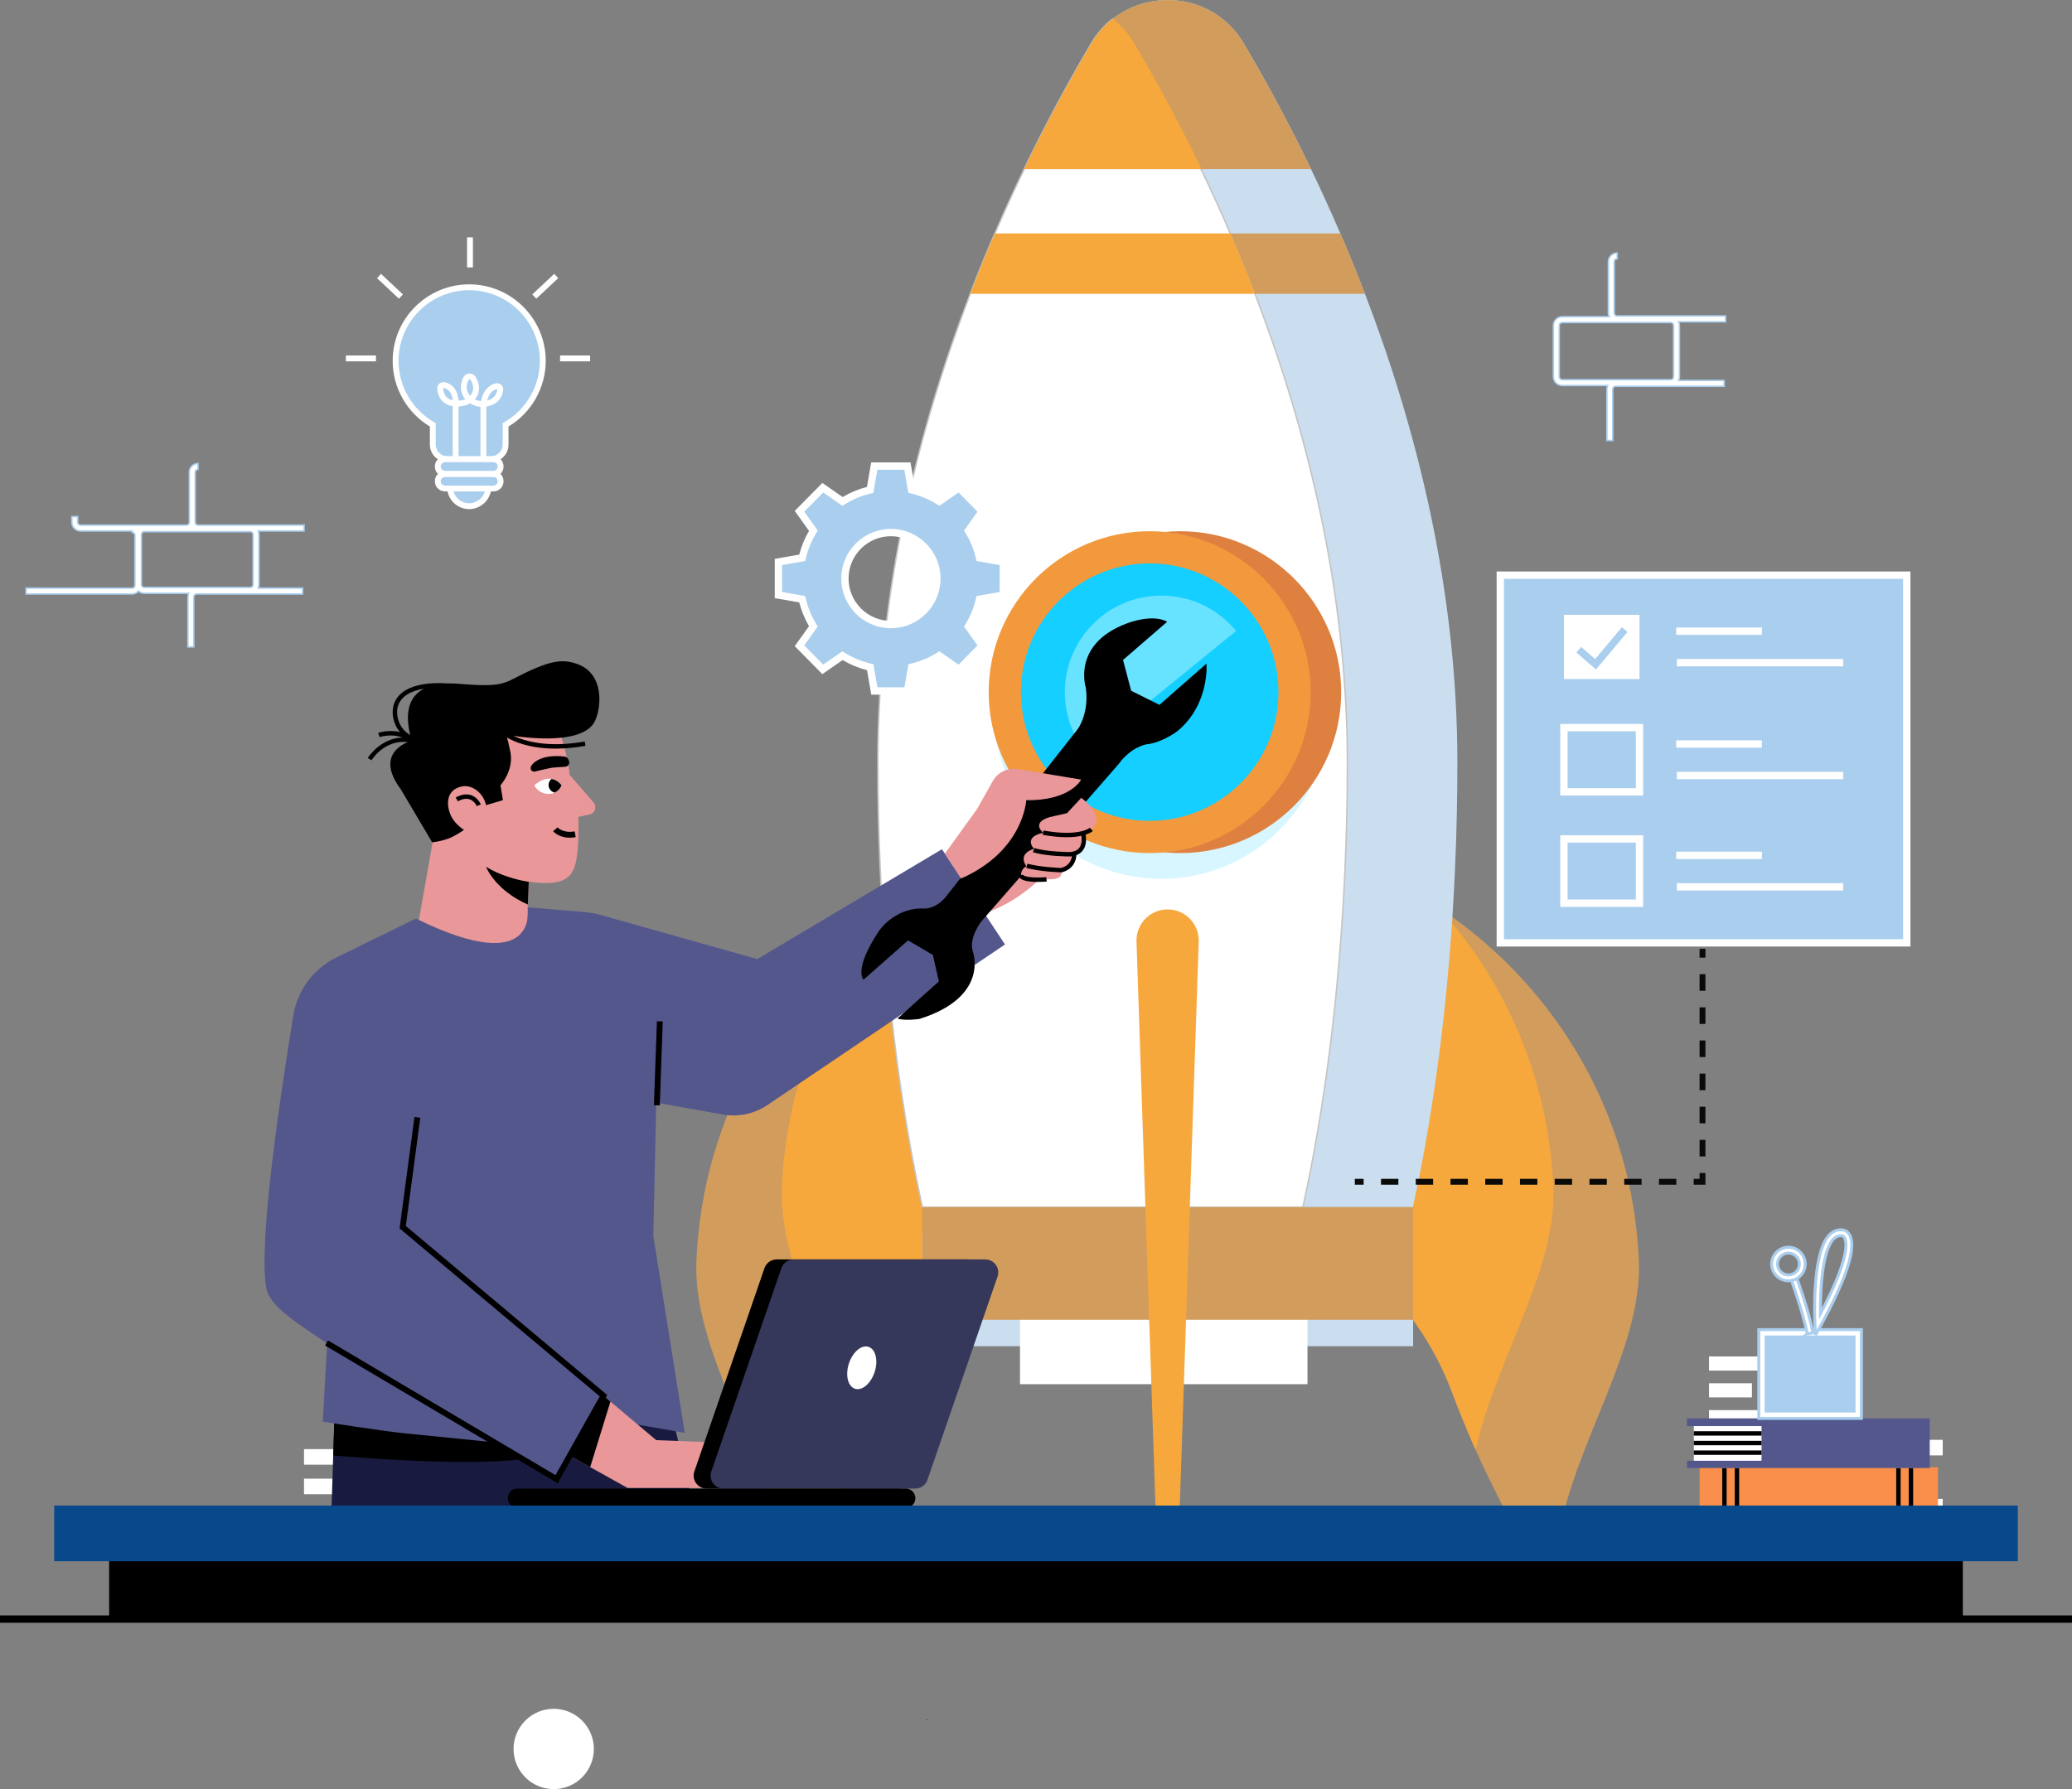 <?xml version="1.0" encoding="UTF-8"?>
<svg id="Layer_2" data-name="Layer 2" xmlns="http://www.w3.org/2000/svg" viewBox="0 0 1413.99 1221.19">
  <rect x="0" y="0" width="1413.99" height="1221.19" fill="#808080" stroke="none"/>
  <defs>
    <style>
      .cls-1, .cls-2, .cls-3, .cls-4 {
        stroke-miterlimit: 10;
      }

      .cls-1, .cls-2, .cls-5, .cls-4 {
        fill: #fff;
      }

      .cls-1, .cls-3, .cls-4 {
        stroke: #aaceee;
      }

      .cls-6 {
        fill: #07498b;
      }

      .cls-2 {
        stroke: #c4c4c4;
      }

      .cls-7 {
        fill: #35385b;
      }

      .cls-8 {
        fill: #4d1139;
      }

      .cls-9 {
        fill: #0a0a09;
      }

      .cls-10 {
        fill: #54578c;
      }

      .cls-3, .cls-11 {
        fill: #aaceee;
      }

      .cls-3, .cls-4 {
        stroke-width: 2px;
      }

      .cls-12 {
        fill: #cadeef;
      }

      .cls-13 {
        fill: #f2993d;
      }

      .cls-14 {
        fill: #14cfff;
      }

      .cls-15 {
        fill: #d29d5c;
      }

      .cls-16 {
        fill: #f7a83c;
      }

      .cls-17 {
        fill: #181b3f;
      }

      .cls-18 {
        fill: #67e2ff;
      }

      .cls-19 {
        fill: #de8140;
      }

      .cls-20 {
        fill: #e99798;
      }

      .cls-21 {
        fill: #f98f4a;
      }

      .cls-22 {
        fill: #d8f6ff;
      }
    </style>
  </defs>
  <g id="DF_Hero" data-name="DF Hero">
    <circle class="cls-5" cx="377.86" cy="1193.79" r="27.4" transform="translate(-733.46 616.84) rotate(-45)"/>
    <g>
      <rect class="cls-5" x="1166.29" y="925.87" width="48.88" height="9.65"/>
      <rect class="cls-5" x="1166.29" y="944.18" width="29.27" height="9.65"/>
      <rect class="cls-5" x="1166.29" y="962.5" width="48.88" height="9.65"/>
    </g>
    <g>
      <path class="cls-15" d="M637.67,851.43c-.14,0-.14,38.86-.14,38.86-14.53,17.6-26.34,37.71-34.69,59.7-5.05,13.35-10.38,26.58-16.18,39.6-3.05,6.89-6.26,13.7-9.61,20.46l-21.15,42.49c-2.31,4.67-7.06,7.61-12.28,7.61-3.27,0-6.34-1.15-8.76-3.13-2.39-1.98-4.12-4.78-4.7-8.02-11.89-65.97-57.37-128.83-54.93-188.23,4.09-99.94,56.35-186.8,133.72-239.26.03.41.03.82.05,1.24,3.79,83.24,13.79,160.8,28.64,228.69Z"/>
      <path class="cls-16" d="M637.67,851.43c-.14,0-.14,38.86-.14,38.86-14.53,17.6-26.34,37.71-34.69,59.7-5.05,13.35-10.38,26.58-16.18,39.6-14.14-62.62-55.37-122.4-53.03-179.03,2.94-72.06,30.95-137.34,75.39-187.82,3.79,83.24,13.79,160.8,28.64,228.69Z"/>
    </g>
    <g>
      <path class="cls-15" d="M955.97,851.43c.14,0,.14,38.86.14,38.86,14.53,17.6,26.34,37.71,34.69,59.7,5.05,13.35,10.38,26.58,16.18,39.6,3.05,6.89,6.26,13.7,9.61,20.46l21.15,42.49c2.31,4.67,7.06,7.61,12.28,7.61,3.27,0,6.34-1.15,8.76-3.13,2.39-1.98,4.12-4.78,4.7-8.02,11.89-65.97,57.37-128.83,54.93-188.23-4.09-99.94-56.35-186.8-133.72-239.26-.03.41-.03.82-.05,1.24-3.79,83.24-13.79,160.8-28.64,228.69Z"/>
      <path class="cls-16" d="M955.97,851.43c.14,0,.14,38.86.14,38.86,14.53,17.6,26.34,37.71,34.69,59.7,5.05,13.35,10.38,26.58,16.18,39.6,14.14-62.62,55.37-122.4,53.03-179.03-2.94-72.06-30.95-137.34-75.39-187.82-3.79,83.24-13.79,160.8-28.64,228.69Z"/>
    </g>
    <path class="cls-12" d="M599.09,520.5c0,48.86,2.14,96.29,6.15,141.54,5.14,58.06,13.4,112.54,24.19,161.92h334.77c14.94-68.22,24.96-146.21,28.7-229.92,1.1-24.06,1.65-48.61,1.65-73.55,0-118.59-28.07-228.74-63.06-319.94-5.47-14.2-11.1-27.96-16.81-41.19-6.59-15.32-13.29-30.02-20.02-43.94-15.87-32.96-31.72-61.82-45.89-85.79-19.36-32.82-62.2-38.37-89.5-16.64-5.58,4.42-10.49,9.97-14.42,16.64-14.17,23.98-30.02,52.84-45.89,85.79-6.73,13.92-13.43,28.62-20.02,43.94-5.71,13.24-11.34,27-16.81,41.19-34.99,91.2-63.06,201.36-63.06,319.94Z"/>
    <path class="cls-2" d="M599.09,520.5c0,48.86,2.14,96.29,6.15,141.54,5.14,58.06,13.4,112.54,24.19,161.92h259.72c14.94-68.22,24.96-146.21,28.7-229.92,1.1-24.06,1.65-48.61,1.65-73.55,0-118.59-28.07-228.74-63.06-319.94-5.47-14.2-11.1-27.96-16.81-41.19-6.59-15.32-13.29-30.02-20.02-43.94-15.87-32.96-31.72-61.82-45.89-85.79-3.95-6.7-8.87-12.25-14.45-16.64-5.58,4.42-10.49,9.97-14.42,16.64-14.17,23.98-30.02,52.84-45.89,85.79-6.73,13.92-13.43,28.62-20.02,43.94-5.71,13.24-11.34,27-16.81,41.19-34.99,91.2-63.06,201.36-63.06,319.94Z"/>
    <rect class="cls-12" x="629.3" y="841.98" width="335.05" height="76.9"/>
    <rect class="cls-5" x="696.07" y="895.37" width="196.19" height="49.43"/>
    <rect class="cls-15" x="629.3" y="823.96" width="335.05" height="76.9"/>
    <path class="cls-15" d="M698.97,115.42h195.7c-15.87-32.96-31.72-61.82-45.89-85.79-19.33-32.74-62.04-38.34-89.34-16.78-5.63,4.45-10.6,10.02-14.58,16.78-14.17,23.98-30.02,52.84-45.89,85.79Z"/>
    <path class="cls-16" d="M698.97,115.42h120.97c-15.87-32.96-31.72-61.82-45.89-85.79-3.98-6.76-8.98-12.36-14.61-16.78-5.63,4.45-10.6,10.02-14.58,16.78-14.17,23.98-30.02,52.84-45.89,85.79Z"/>
    <path class="cls-15" d="M839.64,159.36c5.71,13.24,11.34,27,16.81,41.19h75.06c-5.47-14.2-11.1-27.96-16.81-41.19h-75.06Z"/>
    <path class="cls-16" d="M662.14,200.55h194.3c-5.47-14.2-11.1-27.96-16.81-41.19h-160.69c-5.71,13.24-11.34,27-16.81,41.19Z"/>
    <g>
      <path class="cls-22" d="M792.59,371.45c-62.98,0-114.21,51.24-114.21,114.21s51.24,114.21,114.21,114.21,114.21-51.24,114.21-114.21-51.24-114.21-114.21-114.21Z"/>
      <g>
        <circle class="cls-19" cx="805.41" cy="472.44" r="98.87" transform="translate(214.37 1195.31) rotate(-81.12)"/>
        <path class="cls-19" d="M805.41,582.29c-60.57,0-109.85-49.28-109.85-109.85s49.28-109.85,109.85-109.85,109.85,49.28,109.85,109.85-49.28,109.85-109.85,109.85ZM805.41,384.55c-48.46,0-87.88,39.42-87.88,87.88s39.42,87.88,87.88,87.88,87.88-39.42,87.88-87.88-39.42-87.88-87.88-87.88Z"/>
      </g>
      <g>
        <circle class="cls-14" cx="784.57" cy="472.44" r="98.87" transform="translate(191.43 1170.24) rotate(-80.69)"/>
        <path class="cls-13" d="M784.57,582.29c-60.57,0-109.85-49.28-109.85-109.85s49.28-109.85,109.85-109.85,109.85,49.28,109.85,109.85-49.28,109.85-109.85,109.85ZM784.57,384.55c-48.46,0-87.88,39.42-87.88,87.88s39.42,87.88,87.88,87.88,87.88-39.42,87.88-87.88-39.43-87.88-87.88-87.88Z"/>
      </g>
      <path class="cls-18" d="M843.56,430.69l-102.19,83.19c-9.2-11.32-14.69-25.76-14.69-41.44,0-36.39,29.52-65.91,65.91-65.91,20.54,0,38.89,9.42,50.97,24.17Z"/>
    </g>
    <path class="cls-16" d="M796.82,1071.13c-3.83,0-6.97-3.04-7.1-6.86l-14.14-421.57c-.4-12.01,9.22-21.96,21.23-21.96s21.64,9.95,21.23,21.96l-14.14,421.57c-.13,3.83-3.27,6.86-7.1,6.86Z"/>
    <path class="cls-8" d="M632.04,1173.74h1.12c-.06.16-.13.32-.19.48-.29-.16-.61-.32-.93-.48Z"/>
    <g>
      <polygon class="cls-5" points="1087.29 392.26 1062.35 435.46 1112.23 435.46 1087.29 392.26"/>
      <polygon class="cls-5" points="1087.29 452.87 1062.35 496.07 1112.23 496.07 1087.29 452.87"/>
    </g>
    <g>
      <rect class="cls-5" x="1271.96" y="982.79" width="53.79" height="10.62"/>
      <rect class="cls-5" x="1271.96" y="1002.94" width="32.21" height="10.62"/>
      <rect class="cls-5" x="1271.96" y="1023.1" width="53.79" height="10.62"/>
    </g>
    <g>
      <rect class="cls-5" x="207.47" y="989.14" width="26.8" height="10.62"/>
      <rect class="cls-5" x="207.47" y="1009.3" width="53.79" height="10.62"/>
      <rect class="cls-5" x="207.47" y="1029.45" width="53.79" height="10.62"/>
    </g>
    <g id="Wall">
      <path class="cls-1" d="M207.47,358.43h-72.35c-1.05,0-1.91-.86-1.91-1.91v-34.22c0-1.05.86-1.91,1.91-1.91v-4c-3.26,0-5.91,2.65-5.91,5.91v34.22c0,1.05-.86,1.91-1.91,1.91H54.95c-1.05,0-1.91-.86-1.91-1.91v-3.91h-4v3.91c0,3.26,2.65,5.91,5.91,5.91h35.2v.98c1.05,0,1.91.86,1.91,1.91v34.22c0,1.05-.86,1.91-1.91,1.91H17.8v4h72.35c1.75,0,3.32-.77,4.4-1.98,1.04.92,2.41,1.49,3.91,1.49h30.29c-.33.73-.51,1.54-.51,2.4v34.22h4v-34.22c0-1.05.86-1.91,1.91-1.91h72.35v-4h-30.29c.33-.73.51-1.54.51-2.4v-34.22c0-.85-.19-1.67-.51-2.4h31.26v-4ZM96.55,399.05v-34.22c0-1.05.86-1.91,1.91-1.91h72.35c1.05,0,1.91.86,1.91,1.91v34.22c0,1.05-.86,1.91-1.91,1.91h-72.35c-1.05,0-1.91-.86-1.91-1.91Z"/>
      <path class="cls-1" d="M1177.59,215.65h-74c-1.1,0-2-.9-2-2v-35c0-1.1.9-2,2-2v-4c-3.31,0-6,2.69-6,6v35c0,.89.2,1.74.55,2.5h-32.05c-3.31,0-6,2.69-6,6v35c0,3.31,2.69,6,6,6h31.05c-.35.76-.55,1.61-.55,2.5v35h4v-35c0-1.1.9-2,2-2h74v-4h-31.05c.35-.76.55-1.61.55-2.5v-35c0-.89-.2-1.74-.55-2.5h32.05v-4ZM1064.09,257.15v-35c0-1.1.9-2,2-2h74c1.1,0,2,.9,2,2v35c0,1.1-.9,2-2,2h-74c-1.1,0-2-.9-2-2Z"/>
    </g>
    <g id="Man">
      <g>
        <path class="cls-20" d="M282.64,646.29l75.66,15.36,1.62-36.56.05-1.02.26-6.65.6-15.49v-.06c27.37,3.66,31.71-4.22,33.3-21.15,1.11-11.7.5-23.16.5-23.16l7.65-1.61c3.77-.79,5.3-5.34,2.78-8.25l-16.35-18.86c-.13-2.08-.42-4.32-.81-6.62-.31-1.78-.68-3.59-1.09-5.4-.59-2.56-1.26-5.11-1.94-7.51-.57-2.04-1.15-3.97-1.71-5.72-1.59-5.05-2.9-8.54-2.9-8.54l-92.93-5.07,7.99,84.33-.1.55-12.58,71.43Z"/>
        <path class="cls-5" d="M364.63,536.03s2.53,5.91,10.14,5.91c1.13,0,2.5-.3,3.83-.95,1.85-.91,3.64-2.51,4.62-4.97,0,0-2.41-3.6-6.85-4.36-3.01-.52-6.96.26-11.73,4.36Z"/>
        <path d="M374.34,535.82c0,2.56,1.82,4.7,4.25,5.18,1.85-.91,3.64-2.51,4.62-4.97,0,0-2.41-3.6-6.85-4.36-1.22.96-2.02,2.47-2.02,4.15Z"/>
        <path d="M388.82,571.79c-7.56,0-11.2-4.24-11.37-4.45l3.06-2.58c.15.17,3.72,4.15,11.64,2.71l.71,3.94c-1.45.26-2.8.38-4.04.38Z"/>
        <path d="M387.59,517.87c.72,1.13,1.39,2.83.34,4.31-.55.76-1.46,1.18-2.4,1.22-2.33.11-7.82.41-9.91.8-3.02.56-10.98,2.53-10.98,2.53,0,0-2.53,0-2.53-2.53s6.42-9.75,23.17-7.78c.95.11,1.81.64,2.33,1.45Z"/>
        <path d="M393.51,453.08c-10.23-3.5-18.78-2.42-43.24,10.29-8.28,4.3-14.19,5.29-37.17,3.38-1.99-.17-4.44-.3-7.12-.25-10.83-.8-33.63-.48-37.58,15.63-1.11,4.52-.33,11.82,4.58,17.6-7.78-1.93-14.53.41-14.92.55l1.01,2.83c.1-.03,7.61-2.61,15.48.28-15.21.6-23.51,13.82-23.6,13.98l2.56,1.57c.39-.63,8.95-14.21,24.86-12.42-6.29,2.56-20.53,11.07-4.97,32.04l21.5,36.33s4.83-.24,10.98-2.47c4.86-1.76,10.77-5.98,10.77-5.98,0,0-5.75-3.44-8.56-8.94-3.83-7.49-4.09-18.75,7.56-20.78,6.09-1.06,14.09,3.94,16.05,12.83l11.52-3.38-1.69-10.14s9.29-10.14,6.76-22.81c-1.05-5.26-1.81-8.19-2.34-9.82,4.54,2.69,15.28,7.59,33.22,7.59,5.98,0,12.76-.55,20.38-1.9l-.53-2.95c-25.36,4.51-41.2-.35-48.65-3.85,13.57,1.98,48.27,5.37,55.67-10.19,4.33-9.11,6.7-32.44-12.52-39.02ZM279.95,501.75c-9.35-5.6-9.46-15.54-8.64-18.9,1.95-7.97,9.81-11.42,18.03-12.77-8.21,4.26-13.86,13.26-9.4,31.67Z"/>
        <path d="M331.74,591.67c.15.67,6.51,16.07,28.49,25.75l.6-15.49c-7.94-1.24-19.81-4.47-29.09-10.26Z"/>
        <path d="M325.33,550.22s-1.43-3.42-4.7-4.58c-2.31-.82-5.06-.37-8.19,1.33l-1.44-2.63c3.93-2.14,7.52-2.65,10.67-1.52,4.54,1.63,6.36,6.09,6.44,6.28l-2.78,1.12Z"/>
      </g>
      <path class="cls-20" d="M718.83,588.65s-15,26-56,38l-21-27,42-32,35,21Z"/>
      <polygon class="cls-17" points="477.33 1044.55 225.76 1044.55 227.39 993.46 228.22 967.26 458.93 967.26 477.33 1044.55"/>
      <path d="M375.83,991.65c-25.92,10.67-109.97,5.07-148.44,1.81l.83-26.21h129.63l17.98,24.4Z"/>
      <path class="cls-10" d="M685.83,644.65l-43-65-126,75-106.81-30.08c-3.66-1.03-7.42-1.71-11.21-2.03l-38.71-3.25s8.74,49.36-76.3,7.7l-54.32,26.6c-15.56,7.62-26.47,22.28-29.28,39.38-8.32,50.62-24.38,156.59-18.36,186.69,2.28,11.4,18.29,21.87,41.44,37.33l-3.02,53.43s41.52,6.56,57.35,8.08c16.05,1.54,61.22,6.16,61.22,6.16,31,19,41,25,41,25l24.28-42.7,63.19,11.08-21.46-134.38,2-91,45.55,8.08c10.55,1.87,21.42-.44,30.3-6.44l162.16-109.64Z"/>
      <rect x="420.62" y="723.81" width="57.35" height="4" transform="translate(-292.07 1148.96) rotate(-87.96)"/>
      <path d="M766.39,450.46l5.54,21.03,19.32,9.62,32.1-28.15s2.32,27.57-19.63,45.92c0,0-10.09,7.95-21.47,9.21,0,0-10.36,1.63-18.91,13.49l-93.7,107.42s-8.73,11.2-5.77,20.43c0,0,11.8,30.94-36.43,46.07,0,0-9.7,1.45-14.98-.27l28.25-25.35-4.11-18.08-16.91-9.9-30.41,26.8s-7.25-6.67,10.83-33.65c0,0,9.89-14.57,28.31-15,0,0,9.62,1.98,17.8-8.87l89.34-113.65s7.82-10.61,5.45-28.01c0,0-9.94-30.08,28.35-44.13,0,0,16.89-6.7,27.14-.99l-30.12,26.07Z"/>
      <path class="cls-20" d="M644.83,582.65l21.94-30.44,10.73-19.06c3.41-6.06,10.25-9.33,17.1-8.2l43.21,7.17s-7.15,14.51-37.48,14.05c0,0-1.6,34.68-44.5,53.48l-11-17Z"/>
      <path class="cls-20" d="M737.87,544.6s12.47,8.66,10.19,16.81c0,0-.52,4.55-9.04,7.92,0,0,5.58,8.23-5.96,14.24,0,0,1.02,7.71-8.75,10.13,0,0,1.83,5.36-4.78,6.24-6.61.88-22.47-.39-22.47-.39,0,0-1.83-5.36,3.39-8.3,0,0-6.68-8.08,5.15-11.89,0,0-7.78-7.94,6.4-10.94,0,0-8.73-6.69,4.2-10.65l11.97-2.71,9.71-10.48Z"/>
      <path class="cls-20" d="M534.96,1015.65h-106.68l-25.52-14.23-13.93-7.77,23-41,4.76,4.01,31.24,26.35,33.13,1.26c6.44.25,12.68,2.35,17.95,6.05l36.05,25.32Z"/>
      <path d="M727.92,571.45c-4.41,0-9.8-.45-16.35-1.62l.53-2.95c24.45,4.4,31.56-1.8,31.63-1.86l2.08,2.17c-.23.23-4.6,4.27-17.89,4.27Z"/>
      <path d="M729.98,584.6c-1.07,0-15.63-.08-25.05-2.86l.85-2.88c9.14,2.69,24.01,2.73,24.16,2.73,3.1-.17,5.39-1.21,6.72-3.07,2.6-3.63,1.05-9.3,1.03-9.36l2.89-.81c.08.29,1.95,7.13-1.48,11.91-1.89,2.64-4.94,4.1-9.08,4.32h-.04Z"/>
      <path d="M724.48,595.44h-.2c-.54-.02-13.44-.31-23.93-2.98l.74-2.91c9.46,2.41,21.37,2.83,23.05,2.88,7.36-1.93,7.4-8.44,7.4-8.72l3-.02c.02,3.2-2.01,9.76-9.87,11.7l-.19.05Z"/>
      <polygon points="416.58 956.66 402.76 1001.42 388.83 993.65 411.83 952.65 416.58 956.66"/>
      <path d="M708.4,601.98c-4.45,0-9.98-.43-12.09-2.42-.72-.68-1.09-1.52-1.07-2.44l3,.06s0,.07.13.19c1.78,1.67,10.23,1.81,15.67,1.38l.24,2.99c-.91.07-3.19.23-5.87.23Z"/>
      <polygon points="380.57 1012.42 221.81 918.38 223.84 914.93 379.08 1006.89 409.27 953.12 272.7 838.48 282.84 762.4 286.81 762.93 276.95 836.83 414.38 952.19 380.57 1012.42"/>
    </g>
    <g id="Laptop">
      <path d="M613,1016.06h-130.81c-6.06,0-10.31-5.97-8.34-11.7l47.85-138.76c1.23-3.56,4.58-5.95,8.34-5.95h130.81c6.06,0,10.31,5.97,8.34,11.7l-47.85,138.76c-1.23,3.56-4.58,5.95-8.34,5.95Z"/>
      <path class="cls-7" d="M624.56,1016.06h-130.81c-6.06,0-10.31-5.97-8.34-11.7l47.85-138.76c1.23-3.56,4.58-5.95,8.34-5.95h130.81c6.06,0,10.31,5.97,8.34,11.7l-47.85,138.76c-1.23,3.56-4.58,5.95-8.34,5.95Z"/>
      <path d="M353.08,1016.06h265.05c3.62,0,6.55,2.93,6.55,6.55h0c0,3.62-2.93,6.55-6.55,6.55h-265.05c-3.61,0-6.54-2.92-6.55-6.53h0c0-3.62,2.92-6.57,6.55-6.57Z"/>
      <path class="cls-5" d="M579.29,930.78c-2.55,7.9-.67,15.57,4.19,17.14,4.86,1.57,10.86-3.57,13.41-11.46,2.55-7.9.67-15.57-4.19-17.14-4.86-1.57-10.86,3.57-13.41,11.46Z"/>
    </g>
    <g id="Checklist_Box" data-name="Checklist Box">
      <g>
        <g>
          <rect class="cls-11" x="1023.84" y="392.58" width="277.39" height="251"/>
          <path class="cls-5" d="M1303.73,646.08h-282.39v-256h282.39v256ZM1026.34,641.08h272.39v-246h-272.39v246Z"/>
        </g>
        <g>
          <rect class="cls-5" x="1067.26" y="419.66" width="51.58" height="43.85"/>
          <polygon class="cls-11" points="1089.13 456.98 1075.75 445.38 1079.03 441.6 1088.57 449.87 1106.8 428.13 1110.63 431.35 1089.13 456.98"/>
          <rect class="cls-5" x="1143.9" y="428.33" width="58.46" height="5"/>
          <rect class="cls-5" x="1144.33" y="449.83" width="113.48" height="5"/>
          <path class="cls-5" d="M1121.34,543h-56.58v-48.85h56.58v48.85ZM1069.76,538h46.58v-38.85h-46.58v38.85Z"/>
          <g>
            <rect class="cls-5" x="1143.9" y="505.33" width="58.46" height="5"/>
            <rect class="cls-5" x="1144.33" y="526.83" width="113.48" height="5"/>
          </g>
          <path class="cls-5" d="M1121.34,619h-56.58v-48.85h56.58v48.85ZM1069.76,614h46.58v-38.85h-46.58v38.85Z"/>
          <g>
            <rect class="cls-5" x="1143.9" y="581.33" width="58.46" height="5"/>
            <rect class="cls-5" x="1144.33" y="602.83" width="113.48" height="5"/>
          </g>
        </g>
      </g>
      <g>
        <rect class="cls-9" x="1159.83" y="647.65" width="4" height="6"/>
        <path class="cls-9" d="M1163.83,789.35h-4v-11.31h4v11.31ZM1163.83,766.73h-4v-11.31h4v11.31ZM1163.83,744.12h-4v-11.31h4v11.31ZM1163.83,721.5h-4v-11.31h4v11.31ZM1163.83,698.89h-4v-11.31h4v11.31ZM1163.83,676.27h-4v-11.31h4v11.31Z"/>
        <polygon class="cls-9" points="1163.83 808.65 1155.83 808.65 1155.83 804.65 1159.83 804.65 1159.83 800.65 1163.83 800.65 1163.83 808.65"/>
        <path class="cls-9" d="M1143.97,808.65h-11.85v-4h11.85v4ZM1120.26,808.65h-11.86v-4h11.86v4ZM1096.55,808.65h-11.85v-4h11.85v4ZM1072.84,808.65h-11.86v-4h11.86v4ZM1049.13,808.65h-11.85v-4h11.85v4ZM1025.42,808.65h-11.86v-4h11.86v4ZM1001.71,808.65h-11.85v-4h11.85v4ZM978,808.65h-11.85v-4h11.85v4ZM954.29,808.65h-11.85v-4h11.85v4Z"/>
        <rect class="cls-9" x="924.58" y="804.65" width="6" height="4"/>
      </g>
    </g>
    <g id="Gear">
      <path class="cls-11" d="M684.72,406.19v-22.61l-16.22-2.81c-1.55-6.64-4.15-12.87-7.63-18.51l9.47-13.25-15.88-16.1-13.45,9.34c-5.75-3.61-12.12-6.3-18.93-7.88l-2.81-16.21h-22.61l-2.81,16.22c-6.79,1.58-13.15,4.27-18.88,7.87l-13.45-9.34-15.88,16.1,9.47,13.25c-3.49,5.63-6.09,11.87-7.63,18.51l-16.22,2.81v22.61l16.21,2.81c1.55,6.66,4.15,12.91,7.64,18.56l-9.47,13.25,15.88,16.1,13.45-9.34c5.75,3.61,12.12,6.3,18.93,7.88l2.81,16.21h22.61l2.81-16.22c6.79-1.58,13.15-4.27,18.88-7.87l13.45,9.34,15.88-16.1-9.47-13.25c3.49-5.65,6.1-11.9,7.64-18.55l16.21-2.81ZM607.97,426.3c-17.34,0-31.39-14.06-31.39-31.39s14.06-31.39,31.39-31.39,31.39,14.06,31.39,31.39-14.06,31.39-31.39,31.39Z"/>
      <path class="cls-5" d="M621.4,474.15h-26.82l-2.89-16.68c-5.86-1.52-11.45-3.85-16.66-6.94l-13.84,9.61-18.84-19.09,9.74-13.63c-2.96-5.08-5.21-10.54-6.69-16.25l-16.68-2.89v-26.82l16.69-2.89c1.48-5.7,3.72-11.13,6.68-16.2l-9.74-13.63,18.84-19.09,13.84,9.61c5.19-3.08,10.77-5.41,16.61-6.93l2.89-16.69h26.82l2.89,16.68c5.86,1.52,11.45,3.85,16.66,6.94l13.84-9.61,18.84,19.09-9.74,13.63c2.96,5.07,5.2,10.51,6.68,16.2l16.69,2.89v26.82l-16.68,2.89c-1.48,5.71-3.73,11.17-6.69,16.25l9.74,13.63-18.84,19.09-13.84-9.61c-5.2,3.08-10.77,5.41-16.61,6.93l-2.89,16.69ZM598.79,469.15h18.41l2.74-15.78,1.61-.38c6.43-1.5,12.53-4.04,18.12-7.55l1.4-.88,13.08,9.08,12.93-13.1-9.21-12.89.87-1.41c3.4-5.5,5.87-11.49,7.33-17.8l.37-1.62,15.77-2.73v-18.41l-15.78-2.74-.38-1.61c-1.47-6.3-3.93-12.28-7.32-17.76l-.87-1.42,9.21-12.89-12.93-13.1-13.08,9.08-1.4-.88c-5.61-3.52-11.72-6.07-18.17-7.56l-1.62-.38-2.73-15.77h-18.41l-2.74,15.78-1.61.38c-6.43,1.5-12.53,4.04-18.12,7.55l-1.4.88-13.08-9.08-12.93,13.1,9.21,12.89-.87,1.42c-3.39,5.49-5.86,11.46-7.32,17.76l-.37,1.61-15.79,2.74v18.41l15.77,2.73.37,1.61c1.47,6.32,3.93,12.31,7.33,17.8l.87,1.41-9.21,12.89,12.93,13.1,13.08-9.08,1.4.88c5.61,3.52,11.72,6.07,18.17,7.56l1.62.38,2.73,15.77ZM607.97,428.8c-18.69,0-33.89-15.2-33.89-33.89s15.2-33.89,33.89-33.89,33.89,15.2,33.89,33.89-15.2,33.89-33.89,33.89ZM607.97,366.01c-15.93,0-28.89,12.96-28.89,28.89s12.96,28.89,28.89,28.89,28.89-12.96,28.89-28.89-12.96-28.89-28.89-28.89Z"/>
    </g>
    <g id="Books">
      <rect class="cls-21" x="1159.88" y="1001.5" width="162.65" height="27.22"/>
      <rect x="1175.3" y="1002.03" width="3" height="26.68"/>
      <rect x="1183.85" y="1002.03" width="3" height="26.68"/>
      <rect x="1294.03" y="1002.03" width="3" height="26.68"/>
      <rect x="1302.58" y="1002.03" width="3" height="26.68"/>
      <rect class="cls-5" x="1155.93" y="971.36" width="51.79" height="28.65"/>
      <polygon class="cls-10" points="1316.9 968.14 1316.9 1002.06 1151.25 1002.06 1151.25 997.08 1202.13 997.08 1202.13 973.41 1151.25 973.41 1151.25 968.14 1316.9 968.14"/>
      <rect x="1155.93" y="976.91" width="46.19" height="3"/>
      <rect x="1155.93" y="983.48" width="46.19" height="3"/>
      <rect x="1155.93" y="990.05" width="46.19" height="3"/>
      <g>
        <g>
          <rect class="cls-3" x="1202.74" y="910.08" width="65.03" height="55.57"/>
          <path class="cls-4" d="M1270.28,968.15h-70.03v-60.57h70.03v60.57ZM1205.24,963.15h60.03v-50.57h-60.03v50.57Z"/>
        </g>
        <path class="cls-4" d="M1233.3,910.46c-2.89-15.03-11.06-37.3-11.15-37.52l3.75-1.38c.34.92,8.37,22.8,11.32,38.15l-3.93.76Z"/>
        <path class="cls-4" d="M1220.48,874.24c-6.32,0-11.46-5.14-11.46-11.46s5.14-11.46,11.46-11.46,11.46,5.14,11.46,11.46-5.14,11.46-11.46,11.46ZM1220.48,855.32c-4.11,0-7.46,3.35-7.46,7.46s3.35,7.46,7.46,7.46,7.46-3.35,7.46-7.46-3.35-7.46-7.46-7.46Z"/>
        <path class="cls-4" d="M1238.97,911.29l-.38-7.01c-.11-2.03-2.56-49.79,10.29-61.86,2.44-2.29,5.28-3.27,8.42-2.92.7.04,3.17.4,4.87,3.26,4.93,8.32-1.74,29.3-19.83,62.36l-3.37,6.16ZM1256.09,843.44c-1.65,0-3.12.63-4.48,1.9-8.11,7.62-9.48,35.08-9.27,51.32,19.91-37.86,18.17-48.84,16.38-51.85-.71-1.19-1.58-1.31-1.59-1.31h-.23c-.28-.05-.55-.06-.81-.06Z"/>
      </g>
    </g>
    <g id="Lamp">
      <g>
        <path class="cls-11" d="M370.41,246.31c0-27.74-22.48-50.22-50.22-50.22s-50.22,22.48-50.22,50.22c0,18.7,10.23,35.02,25.39,43.66v13.47c0,5.53,4.49,10.02,10.02,10.02h29.62c5.53,0,10.02-4.49,10.02-10.02v-13.47c15.17-8.64,25.39-24.96,25.39-43.66Z"/>
        <path class="cls-5" d="M335,315.46h-29.62c-6.63,0-12.02-5.39-12.02-12.02v-12.32c-15.69-9.42-25.39-26.48-25.39-44.81,0-28.79,23.43-52.22,52.22-52.22s52.22,23.43,52.22,52.22c0,18.33-9.7,35.39-25.39,44.81v12.32c0,6.63-5.39,12.02-12.02,12.02ZM320.19,198.09c-26.59,0-48.22,21.63-48.22,48.22,0,17.29,9.34,33.35,24.38,41.92l1.01.58v14.63c0,4.42,3.6,8.02,8.02,8.02h29.62c4.42,0,8.02-3.6,8.02-8.02v-14.63l1.01-.58c15.04-8.57,24.38-24.63,24.38-41.92,0-26.59-21.63-48.22-48.22-48.22Z"/>
      </g>
      <g>
        <path class="cls-11" d="M333.23,333.66c-.64,6.68-6.32,11.85-13.03,11.85-7.18,0-13.09-5.91-13.09-13.09s5.91-13.09,13.09-13.09,13.09,5.91,13.09,13.09l-.06,1.24Z"/>
        <path class="cls-5" d="M320.19,347.51c-8.32,0-15.09-6.77-15.09-15.09s6.77-15.09,15.09-15.09,15.09,6.77,15.09,15.09l-.07,1.43c-.73,7.66-7.33,13.66-15.02,13.66ZM320.19,321.33c-6.12,0-11.09,4.98-11.09,11.09s4.98,11.09,11.09,11.09c5.64,0,10.48-4.39,11.04-9.99l.06-1.19c0-6.02-4.98-11-11.09-11Z"/>
      </g>
      <g>
        <path class="cls-11" d="M303.72,333.45h32.95c2.74,0,4.97-2.22,4.97-4.97h0c0-2.74-2.22-4.97-4.97-4.97h-32.95c-2.74,0-4.97,2.22-4.97,4.97h0c0,2.74,2.22,4.97,4.97,4.97Z"/>
        <path class="cls-5" d="M336.67,335.45h-32.95c-3.84,0-6.97-3.12-6.97-6.97s3.12-6.97,6.97-6.97h32.95c3.84,0,6.97,3.12,6.97,6.97s-3.12,6.97-6.97,6.97ZM303.72,325.52c-1.64,0-2.97,1.33-2.97,2.97s1.33,2.97,2.97,2.97h32.95c1.64,0,2.97-1.33,2.97-2.97s-1.33-2.97-2.97-2.97h-32.95Z"/>
      </g>
      <path class="cls-5" d="M331.88,315.72h-4v-38.02c-2.56-.22-4.99-1.04-7.09-2.4-1.58.95-3.38,1.59-5.3,1.87-.89.13-1.75.22-2.58.26v38.29h-4v-38.48c-2.3-.36-4.27-1.17-5.9-2.44-3.35-2.62-4.39-6.48-4.67-9.27-.13-1.33.37-2.67,1.36-3.58.97-.9,2.27-1.28,3.57-1.05,7.29,1.31,9.44,7.99,9.66,12.53.64-.04,1.3-.11,1.99-.21.93-.13,1.82-.39,2.64-.74-3.52-4.13-4.02-9.37-1.4-14.78.78-1.61,2.38-2.66,4.18-2.72,1.77-.06,3.4.85,4.28,2.37,4.1,7.15,1.98,12.18-.51,15.15-.02.02-.03.04-.05.06,1.31.65,2.75,1.05,4.26,1.16,1.69-8.63,6.7-11.24,9.73-12.02,1.41-.37,2.91,0,3.99.99,1.07.98,1.57,2.41,1.34,3.83-.98,6.08-5.06,9.99-11.5,11.02v38.18ZM339.12,265.56s-.05,0-.08.01c-3.24.83-5.47,3.5-6.55,7.77,4.01-.98,6.29-3.43,6.94-7.46,0-.04.02-.14-.09-.24-.05-.04-.12-.09-.21-.09ZM302.54,264.82s-.07,0-.11.05c-.03.03-.11.11-.09.25.2,2.01.91,4.77,3.15,6.52.93.73,2.07,1.24,3.41,1.53-.21-2.66-1.3-7.44-6.32-8.34,0,0-.02,0-.03,0ZM320.5,258.97h-.03c-.15,0-.52.06-.72.46-1.97,4.07-1.64,7.63.98,10.59.04.04.07.08.11.12.07-.08.13-.15.2-.23,2.47-2.93,2.5-6.39.1-10.58-.17-.3-.43-.36-.64-.36Z"/>
      <g>
        <path class="cls-11" d="M303.72,323.39h32.95c2.74,0,4.97-2.22,4.97-4.97h0c0-2.74-2.22-4.97-4.97-4.97h-32.95c-2.74,0-4.97,2.22-4.97,4.97h0c0,2.74,2.22,4.97,4.97,4.97Z"/>
        <path class="cls-5" d="M336.67,325.39h-32.95c-3.84,0-6.97-3.12-6.97-6.97s3.12-6.97,6.97-6.97h32.95c3.84,0,6.97,3.12,6.97,6.97s-3.12,6.97-6.97,6.97ZM303.72,315.46c-1.64,0-2.97,1.33-2.97,2.97s1.33,2.97,2.97,2.97h32.95c1.64,0,2.97-1.33,2.97-2.97s-1.33-2.97-2.97-2.97h-32.95Z"/>
      </g>
      <g>
        <rect class="cls-5" x="236.04" y="242.64" width="20.52" height="4"/>
        <rect class="cls-5" x="318.74" y="162.01" width="4" height="20.52"/>
        <rect class="cls-5" x="264.13" y="185.15" width="4" height="20.51" transform="translate(-58.43 255.99) rotate(-46.86)"/>
        <rect class="cls-5" x="361.84" y="193.41" width="20.51" height="4" transform="translate(-33.04 307.25) rotate(-43.14)"/>
        <rect class="cls-5" x="382.19" y="242.64" width="20.52" height="4"/>
      </g>
    </g>
    <g id="Table">
      <rect x="74.49" y="1061.65" width="1265" height="43"/>
      <rect class="cls-6" x="36.99" y="1027.65" width="1340" height="38"/>
      <rect y="1102.65" width="1413.99" height="5"/>
    </g>
  </g>
</svg>